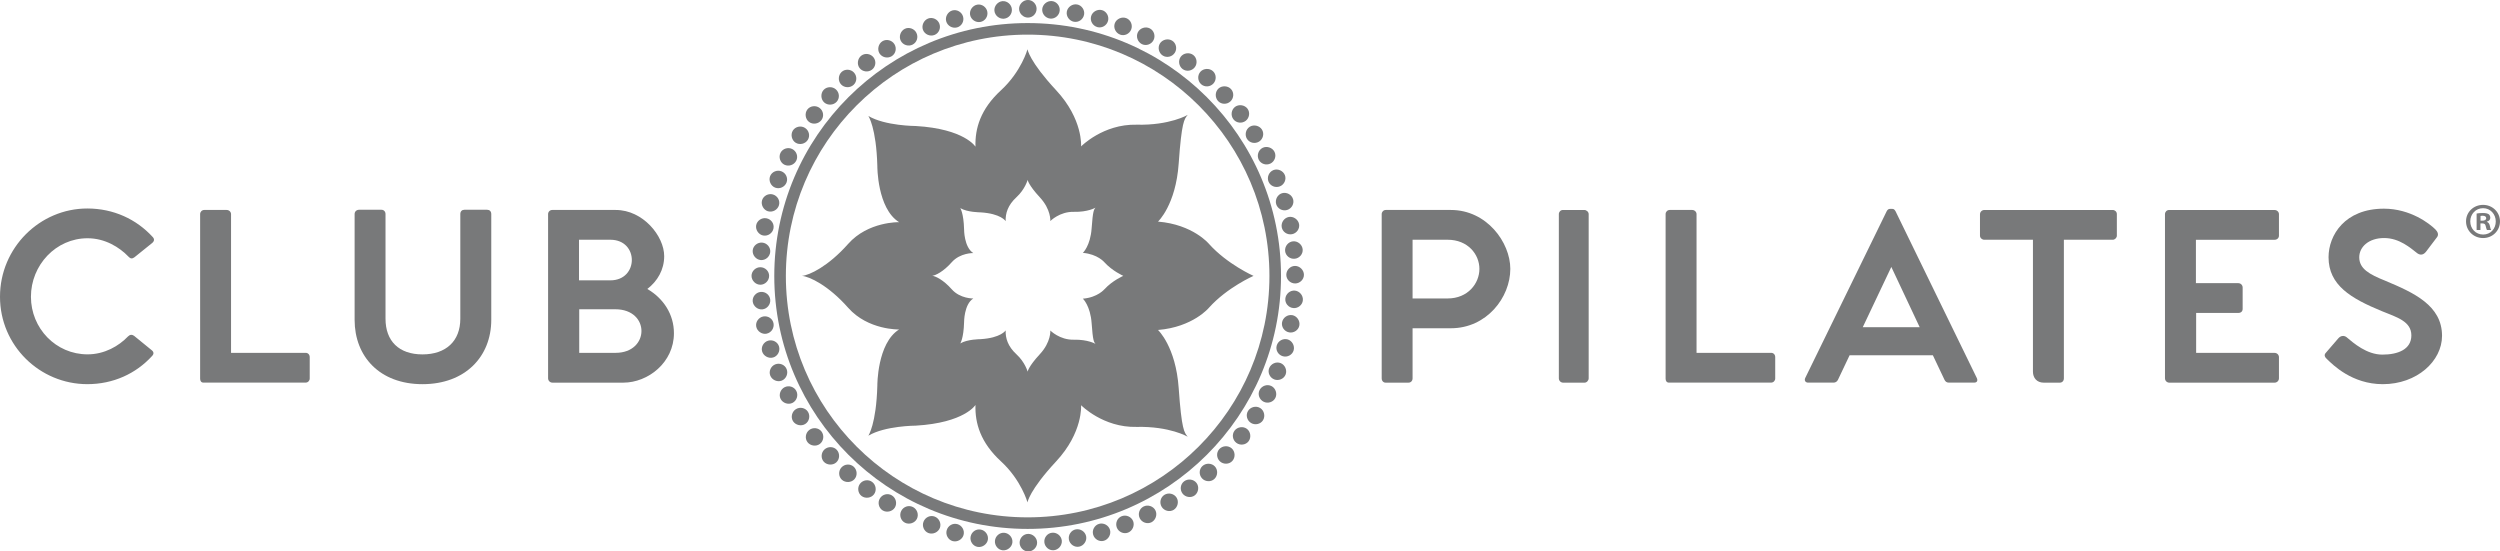 <svg width="136" height="30" viewBox="0 0 136 30" fill="none" xmlns="http://www.w3.org/2000/svg">
<g clip-path="url(#clip0_113_135)">
<path d="M4.764 12.961C5.705 12.961 6.493 13.441 6.998 13.97C7.092 14.076 7.198 14.087 7.316 13.994L8.292 13.208C8.398 13.114 8.409 12.996 8.304 12.89C7.423 11.927 6.175 11.342 4.752 11.342C2.165 11.341 0 13.477 0 16.143C0 18.808 2.165 20.898 4.752 20.898C6.164 20.898 7.399 20.323 8.268 19.371C8.376 19.265 8.376 19.148 8.258 19.055L7.293 18.268C7.175 18.186 7.069 18.198 6.962 18.303C6.469 18.819 5.692 19.277 4.763 19.277C3.034 19.277 1.683 17.857 1.683 16.143C1.683 14.428 3.035 12.961 4.763 12.961" fill="#78797A"/>
<path d="M16.627 19.195H12.569V11.646C12.569 11.528 12.462 11.422 12.333 11.422H11.11C10.981 11.422 10.887 11.528 10.887 11.646V20.604C10.887 20.72 10.945 20.814 11.063 20.814H16.625C16.755 20.814 16.849 20.708 16.849 20.591V19.43C16.849 19.288 16.755 19.194 16.625 19.194" fill="#78797A"/>
<path d="M26.499 11.411H25.264C25.134 11.411 25.041 11.493 25.041 11.647V17.341C25.041 18.551 24.264 19.279 22.982 19.279C21.7 19.279 20.972 18.551 20.972 17.341V11.647C20.972 11.505 20.878 11.411 20.748 11.411H19.538C19.396 11.411 19.291 11.505 19.291 11.647V17.399C19.291 19.395 20.655 20.899 22.984 20.899C25.312 20.899 26.725 19.397 26.725 17.399V11.647C26.725 11.493 26.631 11.411 26.501 11.411" fill="#78797A"/>
<path d="M33.485 19.195H31.51V16.824H33.473C35.38 16.824 35.355 19.195 33.485 19.195ZM31.498 13.042H33.204C34.767 13.042 34.755 15.251 33.204 15.251H31.498V13.042ZM35.214 15.72C35.767 15.296 36.132 14.674 36.132 13.935C36.132 12.842 34.98 11.422 33.498 11.422H30.041C29.91 11.422 29.816 11.528 29.816 11.646V20.58C29.816 20.71 29.922 20.816 30.052 20.816H33.91C35.25 20.816 36.662 19.724 36.662 18.127C36.662 17.105 36.099 16.237 35.216 15.721" fill="#78797A"/>
<path d="M78.751 16.236H76.844V13.042H78.751C79.855 13.042 80.48 13.84 80.48 14.628C80.48 15.415 79.856 16.236 78.751 16.236ZM78.927 11.422H75.387C75.258 11.422 75.164 11.528 75.164 11.646V20.58C75.164 20.722 75.258 20.816 75.375 20.816H76.621C76.75 20.816 76.844 20.722 76.844 20.58V17.857H78.927C80.88 17.857 82.161 16.178 82.161 14.628C82.161 13.184 80.879 11.422 78.927 11.422Z" fill="#78797A"/>
<path d="M86.188 11.423H85.023C84.894 11.423 84.801 11.529 84.801 11.646V20.581C84.801 20.711 84.906 20.817 85.035 20.817H86.2C86.318 20.817 86.424 20.7 86.424 20.581V11.646C86.424 11.529 86.306 11.423 86.188 11.423Z" fill="#78797A"/>
<path d="M96.351 19.195H92.292V11.646C92.292 11.528 92.186 11.422 92.057 11.422H90.834C90.704 11.422 90.609 11.528 90.609 11.646V20.604C90.609 20.72 90.669 20.814 90.786 20.814H96.349C96.478 20.814 96.572 20.708 96.572 20.591V19.43C96.572 19.288 96.478 19.194 96.349 19.194" fill="#78797A"/>
<path d="M101.335 17.798L102.888 14.521L104.43 17.798H101.336H101.335ZM103.11 11.481C103.064 11.399 103.016 11.364 102.946 11.364H102.806C102.746 11.364 102.688 11.399 102.641 11.481L98.207 20.557C98.137 20.698 98.219 20.815 98.361 20.815H99.748C99.854 20.815 99.936 20.757 99.984 20.663L100.619 19.325H105.147L105.782 20.663C105.83 20.757 105.899 20.815 106.018 20.815H107.393C107.558 20.815 107.605 20.698 107.535 20.557L103.112 11.481H103.11Z" fill="#78797A"/>
<path d="M114.933 11.423H107.947C107.817 11.423 107.711 11.529 107.711 11.659V12.821C107.711 12.949 107.828 13.043 107.947 13.043H110.592V20.217C110.592 20.557 110.804 20.817 111.181 20.817H112.052C112.181 20.817 112.275 20.723 112.275 20.581V13.043H114.933C115.05 13.043 115.157 12.937 115.157 12.821V11.646C115.157 11.517 115.05 11.423 114.933 11.423Z" fill="#78797A"/>
<path d="M123.738 11.423H117.998C117.869 11.423 117.775 11.529 117.775 11.646V20.581C117.775 20.711 117.881 20.817 118.011 20.817H123.739C123.869 20.817 123.975 20.711 123.975 20.581V19.431C123.975 19.302 123.869 19.197 123.739 19.197H119.47V17.024H121.764C121.905 17.024 122 16.942 122 16.802V15.64C122 15.51 121.894 15.404 121.764 15.404H119.458V13.044H123.739C123.869 13.044 123.975 12.95 123.975 12.822V11.648C123.975 11.53 123.869 11.424 123.739 11.424" fill="#78797A"/>
<path d="M129.766 15.275C128.884 14.923 128.343 14.617 128.343 13.995C128.343 13.432 128.86 12.949 129.695 12.949C130.531 12.949 131.131 13.491 131.508 13.783C131.696 13.912 131.859 13.843 131.978 13.689L132.566 12.913C132.684 12.772 132.614 12.608 132.485 12.479C132.179 12.175 131.133 11.352 129.685 11.352C127.555 11.352 126.673 12.797 126.673 13.993C126.673 15.52 127.897 16.237 129.579 16.929C130.39 17.259 131.178 17.481 131.178 18.245C131.178 19.009 130.448 19.291 129.601 19.291C128.754 19.291 128.038 18.669 127.648 18.339C127.519 18.245 127.343 18.245 127.201 18.409L126.532 19.185C126.39 19.325 126.496 19.455 126.602 19.549C126.895 19.831 127.942 20.899 129.624 20.899C131.483 20.899 132.847 19.643 132.847 18.269C132.847 16.614 131.306 15.921 129.766 15.276" fill="#78797A"/>
<path d="M60.08 15.735C60.08 15.735 59.714 16.181 58.908 16.248C58.908 16.248 59.317 16.626 59.385 17.587C59.451 18.546 59.512 18.61 59.593 18.706C59.593 18.706 59.183 18.462 58.414 18.48C57.645 18.497 57.138 17.98 57.138 17.98C57.138 17.98 57.187 18.603 56.563 19.273C55.941 19.944 55.904 20.218 55.904 20.218C55.904 20.218 55.764 19.704 55.294 19.273C54.824 18.84 54.694 18.394 54.707 17.974C54.707 17.974 54.456 18.385 53.332 18.451C53.332 18.451 52.624 18.451 52.238 18.683C52.238 18.683 52.421 18.419 52.446 17.53C52.446 17.53 52.441 16.554 52.948 16.237C52.948 16.237 52.233 16.255 51.774 15.736C51.317 15.219 50.88 15.016 50.711 15.003C50.88 14.99 51.317 14.785 51.774 14.266C52.233 13.748 52.948 13.767 52.948 13.767C52.44 13.449 52.446 12.473 52.446 12.473C52.422 11.584 52.238 11.321 52.238 11.321C52.624 11.551 53.332 11.552 53.332 11.552C54.455 11.618 54.707 12.029 54.707 12.029C54.693 11.608 54.824 11.163 55.294 10.73C55.765 10.297 55.904 9.785 55.904 9.785C55.904 9.785 55.941 10.059 56.563 10.73C57.187 11.401 57.138 12.025 57.138 12.025C57.138 12.025 57.645 11.506 58.414 11.524C59.183 11.543 59.593 11.298 59.593 11.298C59.514 11.395 59.451 11.457 59.385 12.418C59.317 13.379 58.908 13.756 58.908 13.756C59.714 13.824 60.08 14.268 60.08 14.268C60.503 14.738 61.107 15.007 61.107 15.007C61.107 15.007 60.503 15.27 60.08 15.739M64.121 8.894C64.28 6.626 64.423 6.479 64.612 6.249C64.612 6.249 63.645 6.828 61.826 6.783C60.008 6.741 58.811 7.965 58.811 7.965C58.811 7.965 58.926 6.491 57.454 4.909C55.983 3.326 55.896 2.679 55.896 2.679C55.896 2.679 55.565 3.889 54.453 4.912C53.341 5.935 53.034 6.986 53.066 7.98C53.066 7.98 52.474 7.011 49.82 6.855C49.82 6.855 48.146 6.851 47.237 6.307C47.237 6.307 47.67 6.928 47.727 9.032C47.727 9.032 47.713 11.337 48.91 12.086C48.91 12.086 47.222 12.043 46.139 13.268C45.057 14.491 44.025 14.976 43.625 15.008C44.025 15.041 45.057 15.517 46.139 16.742C47.222 17.967 48.91 17.923 48.91 17.923C47.713 18.672 47.727 20.978 47.727 20.978C47.669 23.081 47.237 23.703 47.237 23.703C48.145 23.159 49.82 23.155 49.82 23.155C52.473 22.999 53.066 22.03 53.066 22.03C53.034 23.024 53.341 24.075 54.453 25.098C55.565 26.122 55.896 27.331 55.896 27.331C55.896 27.331 55.983 26.683 57.454 25.1C58.926 23.517 58.811 22.043 58.811 22.043C58.811 22.043 60.008 23.268 61.826 23.224C63.645 23.182 64.612 23.759 64.612 23.759C64.423 23.531 64.28 23.382 64.121 21.114C63.962 18.846 62.995 17.951 62.995 17.951C64.901 17.793 65.767 16.741 65.767 16.741C66.762 15.632 68.192 15.008 68.192 15.008C68.192 15.008 66.762 14.376 65.767 13.266C65.767 13.266 64.901 12.214 62.995 12.055C62.995 12.055 63.962 11.162 64.121 8.893" fill="#78797A"/>
<path d="M55.921 0.957C56.179 0.957 56.391 0.742 56.391 0.478C56.391 0.224 56.181 -0.001 55.921 -0.001C55.661 -0.001 55.438 0.224 55.438 0.478C55.438 0.732 55.661 0.957 55.92 0.957" fill="#78797A"/>
<path d="M54.622 1.016C54.879 0.993 55.071 0.758 55.045 0.496C55.023 0.243 54.79 0.04 54.533 0.063C54.276 0.087 54.072 0.332 54.096 0.585C54.12 0.847 54.363 1.042 54.622 1.018" fill="#78797A"/>
<path d="M53.335 1.194C53.589 1.146 53.759 0.895 53.71 0.637C53.665 0.388 53.414 0.205 53.16 0.253C52.906 0.3 52.727 0.562 52.773 0.811C52.822 1.069 53.082 1.241 53.336 1.194" fill="#78797A"/>
<path d="M52.069 1.49C52.316 1.42 52.463 1.154 52.39 0.901C52.322 0.655 52.057 0.498 51.807 0.569C51.56 0.639 51.404 0.919 51.474 1.161C51.545 1.415 51.821 1.56 52.07 1.49" fill="#78797A"/>
<path d="M50.835 1.902C51.076 1.809 51.196 1.53 51.1 1.285C51.01 1.048 50.73 0.916 50.489 1.008C50.248 1.102 50.12 1.393 50.211 1.629C50.307 1.874 50.594 1.996 50.835 1.902Z" fill="#78797A"/>
<path d="M49.645 2.426C49.877 2.311 49.97 2.022 49.853 1.788C49.741 1.56 49.449 1.454 49.219 1.569C48.987 1.686 48.886 1.986 49 2.214C49.117 2.45 49.415 2.544 49.647 2.427" fill="#78797A"/>
<path d="M48.508 3.058C48.728 2.923 48.794 2.626 48.657 2.403C48.523 2.186 48.223 2.107 48.004 2.243C47.784 2.379 47.711 2.689 47.844 2.904C47.984 3.128 48.287 3.194 48.508 3.058Z" fill="#78797A"/>
<path d="M47.434 3.791C47.641 3.636 47.681 3.334 47.522 3.125C47.368 2.921 47.063 2.87 46.857 3.026C46.65 3.182 46.606 3.497 46.76 3.7C46.918 3.909 47.228 3.947 47.434 3.791Z" fill="#78797A"/>
<path d="M46.432 4.619C46.623 4.446 46.635 4.143 46.457 3.948C46.286 3.76 45.978 3.737 45.787 3.911C45.596 4.086 45.58 4.403 45.752 4.59C45.93 4.784 46.241 4.794 46.432 4.619Z" fill="#78797A"/>
<path d="M45.514 5.537C45.689 5.346 45.672 5.043 45.477 4.867C45.29 4.695 44.98 4.702 44.805 4.891C44.632 5.081 44.646 5.399 44.834 5.571C45.029 5.747 45.34 5.727 45.514 5.537Z" fill="#78797A"/>
<path d="M44.011 6.633C44.22 6.791 44.527 6.742 44.684 6.535C44.84 6.33 44.795 6.029 44.586 5.872C44.384 5.718 44.076 5.752 43.919 5.959C43.764 6.165 43.808 6.479 44.011 6.633Z" fill="#78797A"/>
<path d="M43.285 7.766C43.509 7.903 43.811 7.826 43.946 7.607C44.083 7.388 44.011 7.093 43.786 6.955C43.57 6.82 43.268 6.884 43.131 7.102C42.995 7.322 43.069 7.632 43.285 7.766Z" fill="#78797A"/>
<path d="M42.672 8.96C42.908 9.076 43.201 8.973 43.316 8.741C43.432 8.511 43.332 8.225 43.097 8.107C42.869 7.992 42.574 8.084 42.459 8.315C42.342 8.547 42.444 8.849 42.672 8.961" fill="#78797A"/>
<path d="M42.167 10.207C42.412 10.302 42.694 10.171 42.787 9.93C42.881 9.689 42.755 9.414 42.51 9.319C42.273 9.226 41.987 9.344 41.894 9.583C41.8 9.826 41.93 10.116 42.167 10.207Z" fill="#78797A"/>
<path d="M41.784 11.494C42.037 11.566 42.306 11.41 42.377 11.161C42.447 10.913 42.297 10.65 42.044 10.578C41.8 10.508 41.526 10.651 41.455 10.9C41.384 11.149 41.539 11.425 41.784 11.496" fill="#78797A"/>
<path d="M41.519 12.811C41.778 12.86 42.032 12.679 42.078 12.425C42.127 12.17 41.953 11.923 41.693 11.875C41.444 11.828 41.184 11.996 41.136 12.25C41.089 12.504 41.27 12.766 41.519 12.812" fill="#78797A"/>
<path d="M41.379 14.147C41.641 14.171 41.877 13.967 41.9 13.71C41.924 13.454 41.727 13.222 41.467 13.198C41.214 13.175 40.97 13.365 40.947 13.622C40.923 13.88 41.127 14.123 41.38 14.147" fill="#78797A"/>
<path d="M41.361 15.49C41.625 15.49 41.841 15.265 41.841 15.007C41.841 14.749 41.623 14.537 41.361 14.537C41.107 14.537 40.882 14.749 40.883 15.007C40.883 15.265 41.108 15.489 41.362 15.489" fill="#78797A"/>
<path d="M41.901 16.305C41.877 16.048 41.643 15.856 41.38 15.881C41.127 15.905 40.923 16.137 40.947 16.395C40.971 16.651 41.216 16.855 41.469 16.83C41.73 16.806 41.925 16.563 41.901 16.305Z" fill="#78797A"/>
<path d="M41.699 18.152C41.957 18.103 42.128 17.844 42.08 17.59C42.033 17.336 41.781 17.168 41.523 17.216C41.272 17.263 41.091 17.513 41.139 17.767C41.186 18.021 41.45 18.2 41.699 18.154" fill="#78797A"/>
<path d="M42.053 19.449C42.306 19.378 42.451 19.103 42.381 18.854C42.311 18.606 42.043 18.461 41.79 18.533C41.545 18.602 41.387 18.868 41.459 19.116C41.529 19.363 41.809 19.518 42.051 19.448" fill="#78797A"/>
<path d="M42.795 20.085C42.702 19.844 42.422 19.725 42.177 19.82C41.94 19.911 41.808 20.192 41.902 20.431C41.996 20.672 42.287 20.799 42.523 20.708C42.768 20.611 42.889 20.326 42.795 20.085Z" fill="#78797A"/>
<path d="M43.322 21.272C43.207 21.04 42.918 20.948 42.684 21.064C42.456 21.178 42.35 21.469 42.465 21.699C42.581 21.931 42.882 22.03 43.11 21.918C43.345 21.801 43.439 21.503 43.322 21.272Z" fill="#78797A"/>
<path d="M43.954 22.405C43.819 22.186 43.521 22.119 43.298 22.258C43.081 22.392 43.004 22.691 43.139 22.911C43.276 23.129 43.586 23.202 43.802 23.067C44.024 22.929 44.091 22.625 43.954 22.405Z" fill="#78797A"/>
<path d="M44.691 23.476C44.536 23.27 44.234 23.231 44.025 23.39C43.822 23.544 43.772 23.848 43.927 24.053C44.083 24.259 44.398 24.303 44.601 24.15C44.81 23.991 44.847 23.682 44.691 23.476Z" fill="#78797A"/>
<path d="M44.852 24.45C44.663 24.621 44.642 24.929 44.816 25.12C44.991 25.31 45.309 25.324 45.495 25.153C45.689 24.976 45.697 24.665 45.523 24.474C45.35 24.283 45.045 24.274 44.852 24.45Z" fill="#78797A"/>
<path d="M45.774 25.43C45.601 25.617 45.609 25.928 45.8 26.1C45.991 26.273 46.309 26.259 46.48 26.071C46.656 25.876 46.635 25.565 46.444 25.392C46.253 25.217 45.95 25.235 45.774 25.43Z" fill="#78797A"/>
<path d="M47.447 26.219C47.241 26.062 46.94 26.109 46.782 26.318C46.629 26.52 46.664 26.828 46.871 26.984C47.079 27.139 47.393 27.094 47.545 26.891C47.703 26.682 47.654 26.375 47.447 26.219Z" fill="#78797A"/>
<path d="M48.52 26.951C48.3 26.814 48.004 26.887 47.867 27.112C47.733 27.328 47.796 27.63 48.016 27.766C48.236 27.901 48.546 27.828 48.68 27.612C48.816 27.389 48.741 27.087 48.52 26.952" fill="#78797A"/>
<path d="M49.658 27.581C49.426 27.464 49.14 27.566 49.024 27.8C48.91 28.028 49 28.323 49.233 28.438C49.465 28.553 49.767 28.451 49.88 28.224C49.996 27.988 49.892 27.696 49.66 27.581" fill="#78797A"/>
<path d="M50.849 28.103C50.608 28.009 50.333 28.136 50.239 28.381C50.146 28.618 50.264 28.904 50.505 28.997C50.746 29.089 51.036 28.96 51.128 28.723C51.222 28.477 51.09 28.196 50.849 28.103Z" fill="#78797A"/>
<path d="M52.083 28.513C51.834 28.443 51.57 28.593 51.5 28.847C51.43 29.09 51.574 29.364 51.822 29.435C52.071 29.505 52.348 29.349 52.417 29.105C52.489 28.851 52.331 28.584 52.083 28.513Z" fill="#78797A"/>
<path d="M53.351 28.809C53.096 28.761 52.849 28.934 52.801 29.195C52.753 29.444 52.923 29.703 53.176 29.75C53.432 29.797 53.693 29.616 53.739 29.367C53.787 29.109 53.605 28.855 53.352 28.809" fill="#78797A"/>
<path d="M54.638 28.984C54.381 28.961 54.149 29.157 54.125 29.419C54.101 29.673 54.295 29.915 54.55 29.937C54.807 29.961 55.052 29.756 55.075 29.505C55.099 29.242 54.895 29.007 54.638 28.984Z" fill="#78797A"/>
<path d="M55.937 29.043C55.679 29.043 55.467 29.261 55.467 29.523C55.467 29.778 55.68 30.001 55.938 30C56.197 30 56.421 29.774 56.419 29.521C56.419 29.259 56.194 29.043 55.936 29.043" fill="#78797A"/>
<path d="M57.237 28.98C56.98 29.003 56.788 29.239 56.813 29.501C56.837 29.754 57.068 29.958 57.327 29.933C57.584 29.909 57.786 29.664 57.763 29.411C57.737 29.149 57.494 28.956 57.237 28.98Z" fill="#78797A"/>
<path d="M58.523 28.798C58.268 28.846 58.1 29.099 58.149 29.357C58.196 29.607 58.447 29.788 58.702 29.739C58.956 29.69 59.135 29.427 59.087 29.179C59.038 28.921 58.777 28.75 58.524 28.798" fill="#78797A"/>
<path d="M59.789 28.498C59.541 28.568 59.395 28.837 59.468 29.088C59.538 29.333 59.804 29.489 60.052 29.418C60.3 29.347 60.455 29.068 60.383 28.825C60.312 28.572 60.036 28.426 59.787 28.498" fill="#78797A"/>
<path d="M61.02 28.082C60.779 28.176 60.661 28.455 60.755 28.7C60.846 28.937 61.127 29.068 61.367 28.974C61.608 28.88 61.735 28.587 61.643 28.352C61.547 28.107 61.26 27.988 61.019 28.082" fill="#78797A"/>
<path d="M62.209 27.555C61.979 27.672 61.886 27.96 62.004 28.194C62.117 28.422 62.408 28.527 62.639 28.412C62.87 28.295 62.97 27.994 62.856 27.767C62.739 27.531 62.441 27.439 62.209 27.555Z" fill="#78797A"/>
<path d="M63.344 26.92C63.125 27.056 63.059 27.352 63.198 27.576C63.332 27.792 63.631 27.87 63.851 27.734C64.07 27.597 64.142 27.286 64.007 27.072C63.868 26.848 63.563 26.783 63.344 26.92Z" fill="#78797A"/>
<path d="M64.416 26.184C64.209 26.34 64.172 26.641 64.331 26.85C64.485 27.052 64.791 27.103 64.996 26.947C65.201 26.79 65.244 26.475 65.091 26.273C64.931 26.064 64.623 26.027 64.416 26.184Z" fill="#78797A"/>
<path d="M65.413 25.352C65.223 25.525 65.213 25.829 65.39 26.023C65.562 26.211 65.871 26.232 66.06 26.057C66.251 25.882 66.264 25.565 66.093 25.378C65.916 25.185 65.604 25.177 65.413 25.352Z" fill="#78797A"/>
<path d="M66.33 24.432C66.156 24.622 66.175 24.927 66.37 25.103C66.558 25.273 66.868 25.267 67.04 25.075C67.214 24.884 67.198 24.567 67.01 24.396C66.814 24.22 66.504 24.241 66.33 24.432Z" fill="#78797A"/>
<path d="M67.832 23.33C67.621 23.172 67.315 23.223 67.159 23.428C67.004 23.636 67.049 23.935 67.259 24.092C67.462 24.246 67.769 24.21 67.924 24.004C68.079 23.797 68.034 23.483 67.832 23.33Z" fill="#78797A"/>
<path d="M68.553 22.196C68.329 22.059 68.027 22.136 67.892 22.357C67.757 22.576 67.831 22.872 68.055 23.009C68.271 23.143 68.574 23.079 68.709 22.859C68.844 22.638 68.77 22.329 68.554 22.196" fill="#78797A"/>
<path d="M69.164 21C68.928 20.883 68.636 20.989 68.52 21.221C68.405 21.451 68.506 21.737 68.742 21.855C68.97 21.969 69.266 21.877 69.38 21.646C69.496 21.414 69.392 21.112 69.164 21Z" fill="#78797A"/>
<path d="M69.662 19.751C69.416 19.657 69.136 19.79 69.042 20.03C68.949 20.271 69.077 20.547 69.322 20.641C69.559 20.732 69.845 20.614 69.938 20.373C70.03 20.132 69.901 19.842 69.663 19.751" fill="#78797A"/>
<path d="M70.044 18.463C69.791 18.393 69.522 18.55 69.453 18.799C69.382 19.047 69.534 19.31 69.788 19.38C70.032 19.451 70.306 19.306 70.375 19.057C70.445 18.808 70.289 18.532 70.044 18.463Z" fill="#78797A"/>
<path d="M70.302 17.145C70.044 17.099 69.79 17.28 69.744 17.533C69.697 17.788 69.871 18.034 70.131 18.082C70.38 18.128 70.64 17.96 70.685 17.706C70.733 17.451 70.55 17.19 70.301 17.144" fill="#78797A"/>
<path d="M70.441 15.809C70.179 15.785 69.944 15.99 69.922 16.247C69.898 16.505 70.095 16.735 70.358 16.759C70.611 16.783 70.855 16.59 70.876 16.333C70.9 16.075 70.694 15.832 70.441 15.809Z" fill="#78797A"/>
<path d="M70.453 14.466C70.189 14.466 69.975 14.692 69.975 14.95C69.975 15.208 70.193 15.42 70.457 15.42C70.711 15.42 70.935 15.206 70.934 14.949C70.934 14.69 70.706 14.466 70.453 14.467" fill="#78797A"/>
<path d="M69.91 13.654C69.935 13.91 70.171 14.101 70.433 14.076C70.688 14.052 70.891 13.819 70.865 13.562C70.84 13.306 70.594 13.103 70.341 13.128C70.08 13.153 69.886 13.397 69.91 13.654Z" fill="#78797A"/>
<path d="M70.107 11.804C69.849 11.854 69.679 12.115 69.727 12.368C69.776 12.622 70.029 12.79 70.287 12.74C70.537 12.693 70.719 12.442 70.669 12.188C70.62 11.934 70.356 11.755 70.107 11.803" fill="#78797A"/>
<path d="M69.75 10.508C69.497 10.581 69.353 10.857 69.424 11.105C69.496 11.352 69.764 11.497 70.015 11.424C70.26 11.354 70.417 11.088 70.345 10.84C70.274 10.591 69.996 10.439 69.75 10.509" fill="#78797A"/>
<path d="M69.005 9.875C69.1 10.116 69.378 10.234 69.623 10.139C69.861 10.046 69.992 9.767 69.898 9.527C69.802 9.286 69.511 9.159 69.275 9.252C69.03 9.35 68.911 9.636 69.005 9.877" fill="#78797A"/>
<path d="M68.476 8.69C68.593 8.92 68.881 9.013 69.117 8.895C69.345 8.781 69.448 8.49 69.333 8.259C69.217 8.028 68.915 7.929 68.687 8.042C68.452 8.16 68.359 8.458 68.476 8.69Z" fill="#78797A"/>
<path d="M67.838 7.558C67.975 7.776 68.271 7.841 68.495 7.702C68.711 7.567 68.788 7.269 68.65 7.049C68.514 6.831 68.203 6.76 67.988 6.895C67.765 7.034 67.7 7.338 67.837 7.558" fill="#78797A"/>
<path d="M67.098 6.489C67.254 6.695 67.556 6.733 67.766 6.573C67.967 6.419 68.017 6.114 67.861 5.908C67.703 5.703 67.388 5.662 67.186 5.814C66.976 5.975 66.94 6.284 67.097 6.489" fill="#78797A"/>
<path d="M66.935 5.517C67.123 5.345 67.144 5.038 66.968 4.847C66.793 4.657 66.475 4.645 66.287 4.815C66.095 4.994 66.087 5.304 66.262 5.496C66.437 5.686 66.742 5.696 66.935 5.517Z" fill="#78797A"/>
<path d="M66.012 4.54C66.183 4.352 66.175 4.042 65.983 3.87C65.792 3.697 65.475 3.714 65.304 3.902C65.127 4.098 65.15 4.408 65.341 4.581C65.533 4.754 65.836 4.736 66.012 4.54Z" fill="#78797A"/>
<path d="M64.334 3.757C64.542 3.912 64.841 3.864 64.999 3.655C65.153 3.452 65.116 3.144 64.909 2.989C64.701 2.835 64.387 2.88 64.235 3.084C64.078 3.293 64.127 3.6 64.334 3.757Z" fill="#78797A"/>
<path d="M63.261 3.027C63.481 3.162 63.776 3.088 63.914 2.864C64.048 2.648 63.983 2.345 63.762 2.21C63.542 2.075 63.232 2.151 63.099 2.366C62.963 2.591 63.04 2.892 63.261 3.027Z" fill="#78797A"/>
<path d="M62.12 2.401C62.352 2.514 62.639 2.414 62.755 2.178C62.869 1.951 62.776 1.654 62.544 1.542C62.313 1.426 62.012 1.53 61.899 1.757C61.783 1.994 61.889 2.285 62.12 2.401Z" fill="#78797A"/>
<path d="M60.928 1.882C61.169 1.974 61.444 1.847 61.538 1.601C61.63 1.364 61.511 1.078 61.27 0.987C61.027 0.894 60.738 1.025 60.647 1.262C60.554 1.508 60.687 1.788 60.928 1.88" fill="#78797A"/>
<path d="M59.693 1.474C59.942 1.545 60.206 1.392 60.276 1.138C60.345 0.893 60.199 0.621 59.951 0.552C59.701 0.482 59.425 0.639 59.357 0.883C59.286 1.137 59.444 1.404 59.693 1.473" fill="#78797A"/>
<path d="M58.424 1.184C58.68 1.23 58.926 1.055 58.974 0.796C59.02 0.547 58.849 0.288 58.596 0.243C58.341 0.196 58.081 0.378 58.035 0.628C57.988 0.886 58.17 1.139 58.424 1.185" fill="#78797A"/>
<path d="M57.137 1.012C57.394 1.034 57.626 0.837 57.648 0.575C57.671 0.321 57.477 0.08 57.222 0.059C56.963 0.035 56.721 0.24 56.697 0.493C56.675 0.755 56.879 0.989 57.137 1.012Z" fill="#78797A"/>
<path d="M65.204 24.298C62.823 26.675 59.537 28.144 55.904 28.144C52.271 28.144 48.984 26.675 46.604 24.298C44.223 21.921 42.751 18.641 42.751 15.014C42.751 11.387 44.223 8.106 46.604 5.73C48.985 3.353 52.271 1.884 55.904 1.884C59.537 1.884 62.824 3.353 65.204 5.73C67.585 8.107 69.057 11.387 69.057 15.014C69.057 18.641 67.585 21.922 65.204 24.298ZM55.904 1.255C48.292 1.255 42.121 7.415 42.121 15.014C42.121 22.613 48.292 28.773 55.904 28.773C63.516 28.773 69.687 22.613 69.687 15.014C69.687 7.415 63.516 1.255 55.904 1.255Z" fill="#78797A"/>
<path d="M134.941 12.004H135.041C135.156 12.004 135.249 11.965 135.249 11.873C135.249 11.79 135.188 11.736 135.057 11.736C135.002 11.736 134.964 11.743 134.941 11.748V12.005V12.004ZM134.936 12.513H134.728V11.616C134.81 11.598 134.925 11.588 135.073 11.588C135.242 11.588 135.319 11.616 135.385 11.654C135.435 11.693 135.473 11.764 135.473 11.851C135.473 11.951 135.396 12.027 135.286 12.059V12.07C135.375 12.103 135.424 12.169 135.45 12.29C135.477 12.426 135.494 12.48 135.517 12.513H135.293C135.265 12.48 135.249 12.398 135.221 12.295C135.205 12.195 135.149 12.153 135.035 12.153H134.936V12.514V12.513ZM134.382 12.042C134.382 12.442 134.679 12.759 135.084 12.759C135.49 12.759 135.77 12.442 135.77 12.047C135.77 11.653 135.478 11.325 135.079 11.325C134.68 11.325 134.382 11.648 134.382 12.042ZM135.999 12.042C135.999 12.55 135.599 12.95 135.079 12.95C134.559 12.95 134.152 12.55 134.152 12.042C134.152 11.534 134.563 11.145 135.079 11.145C135.595 11.145 135.999 11.544 135.999 12.042Z" fill="#78797A"/>
</g>
<defs>
<clipPath id="clip0_113_135">
<rect width="136" height="30" fill="white"/>
</clipPath>
</defs>
</svg>
